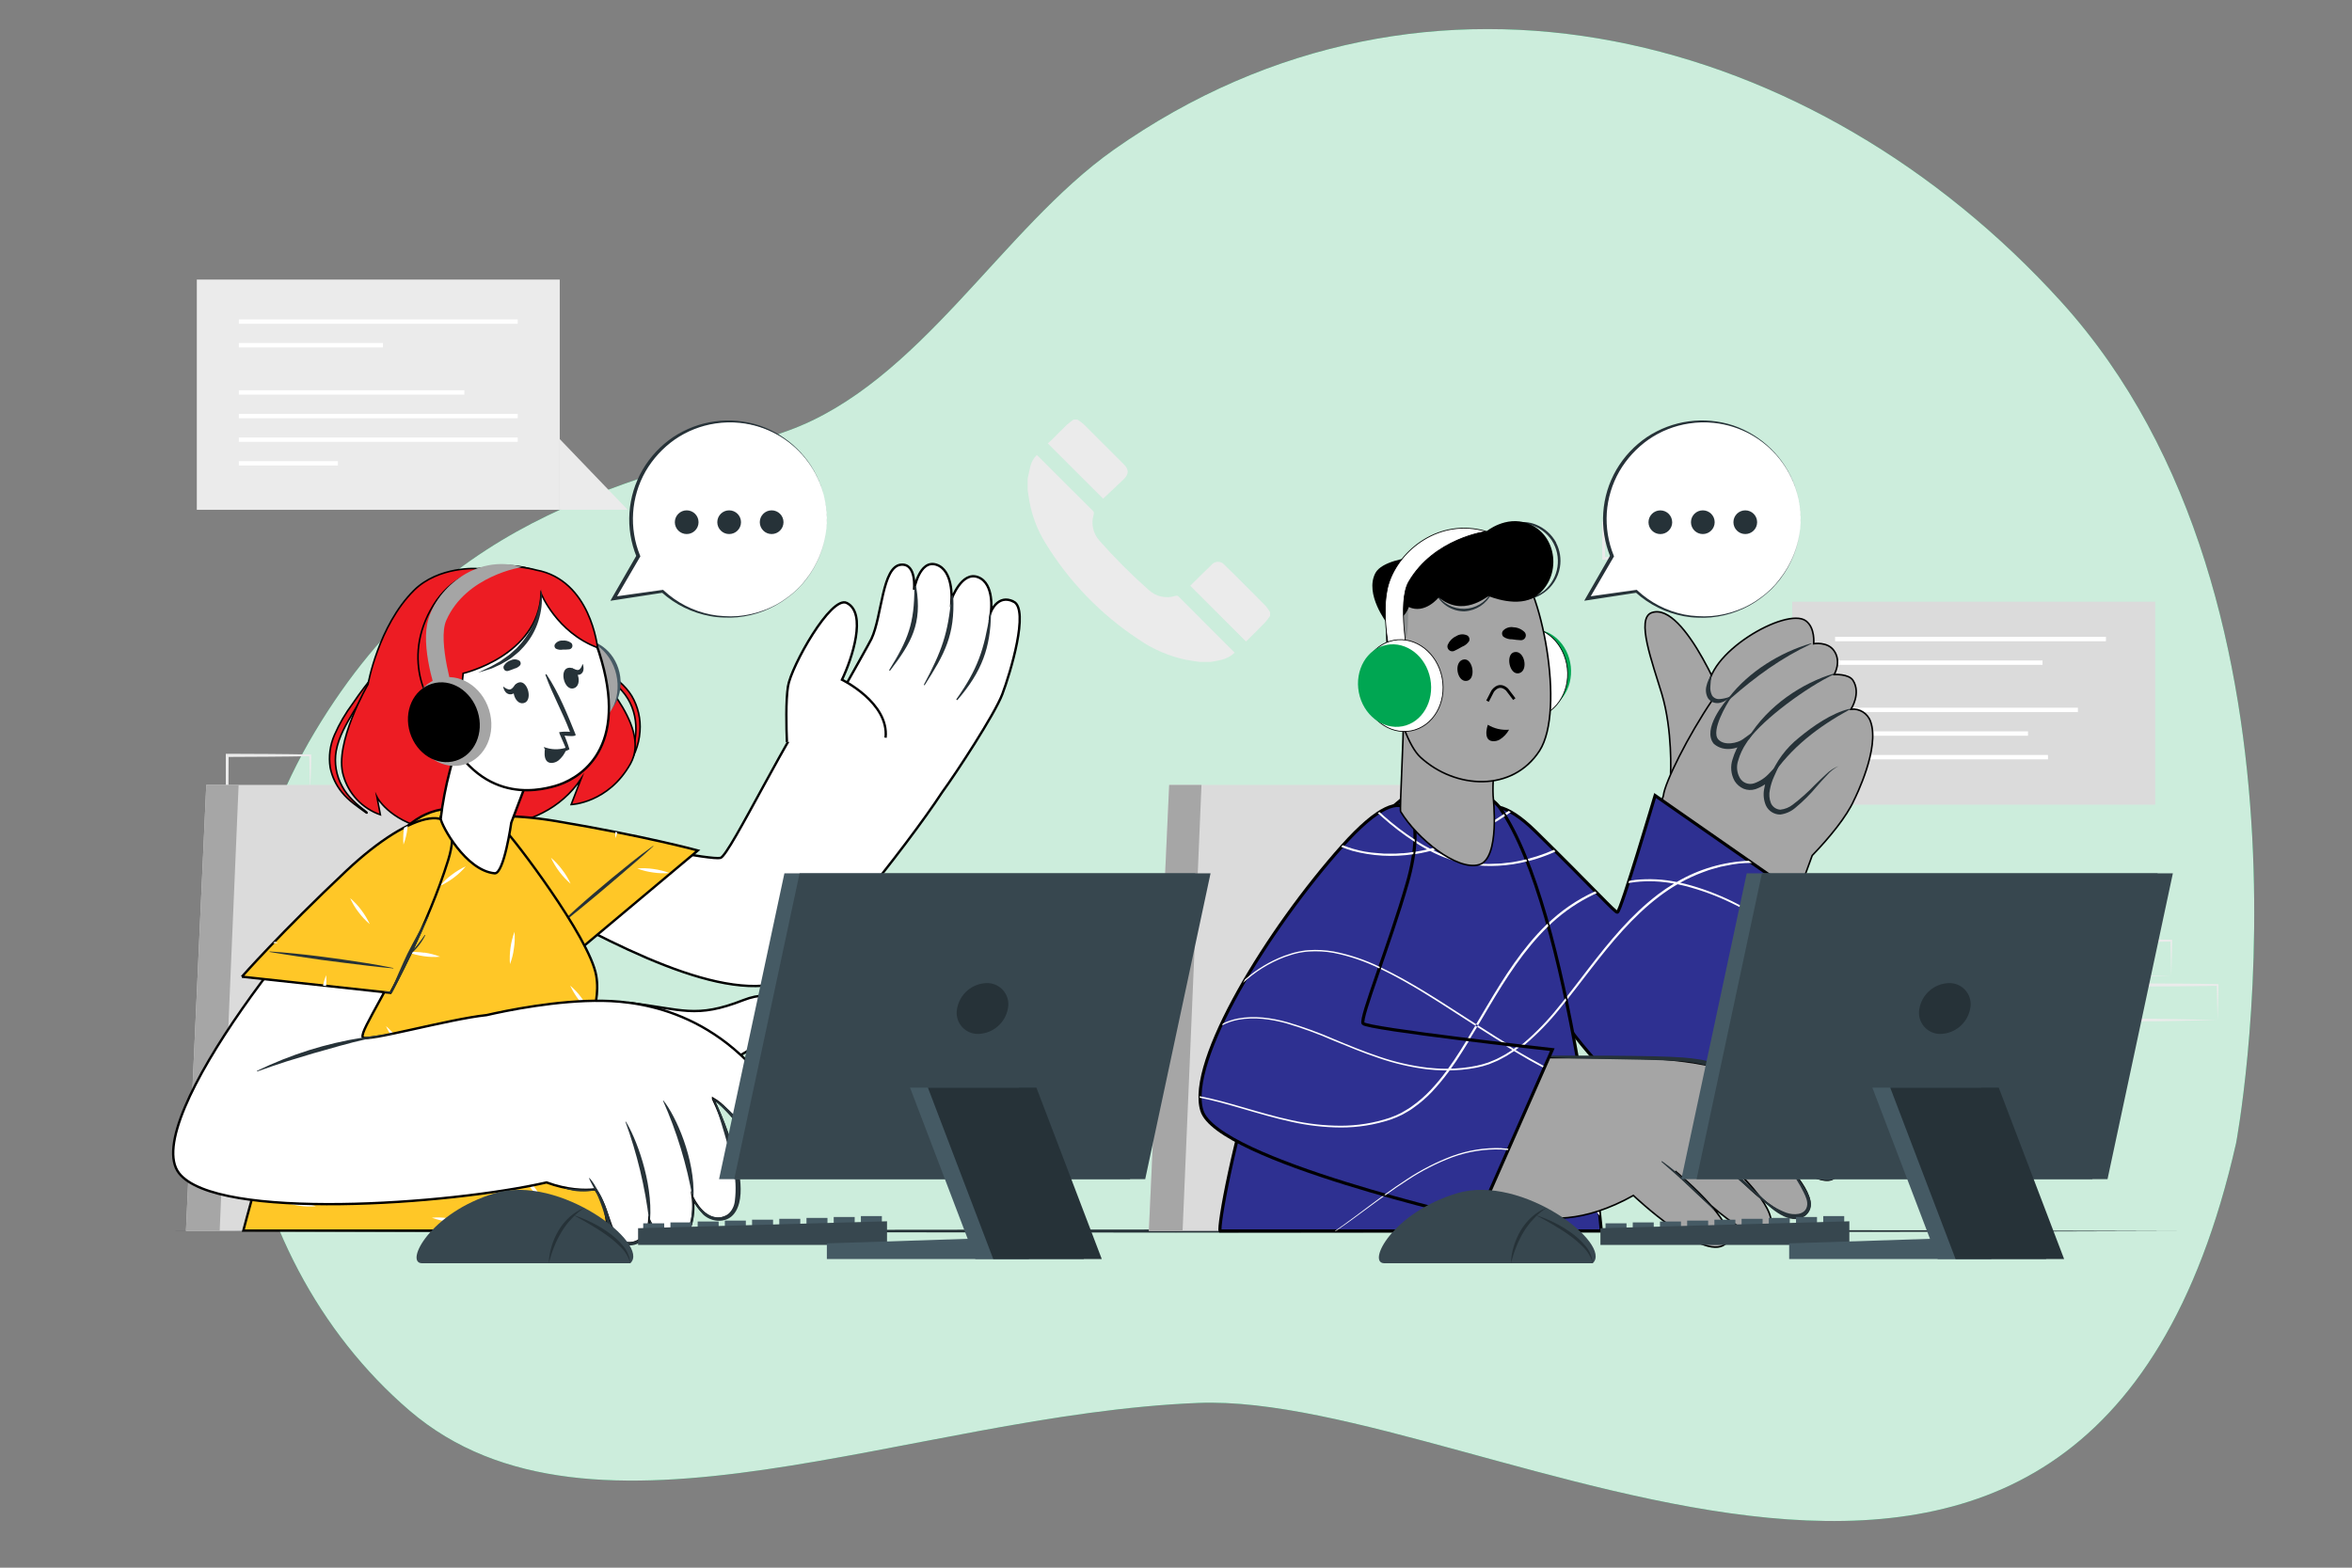 <?xml version="1.0" encoding="UTF-8"?>
<svg id="Layer_1" data-name="Layer 1" xmlns="http://www.w3.org/2000/svg" viewBox="0 0 750 500">
  <rect x="0" y="0" width="750" height="500" fill="#808080" stroke="none"/>
  <g id="freepik--background-simple--inject-106">
    <path d="M713.01,364.75s32.42-171.46-55.89-268.66C579.16,10.22,455.78-23.1,355.14,47.77c-35.77,25.29-61.95,74.41-103.83,89.59-46.95,17.03-107.3,23.16-150.91,96.06-43.6,72.9-27.95,166.59,30.18,216.46,58.13,49.87,159.86,1.21,251.53-2.43,91.66-3.64,282.82,128.89,330.89-82.69Z" style="fill: #00a652;"/>
    <path d="M713.01,364.75s32.42-171.46-55.89-268.66C579.16,10.22,455.78-23.1,355.14,47.77c-35.77,25.29-61.95,74.41-103.83,89.59-46.95,17.03-107.3,23.16-150.91,96.06-43.6,72.9-27.95,166.59,30.18,216.46,58.13,49.87,159.86,1.21,251.53-2.43,91.66-3.64,282.82,128.89,330.89-82.69Z" style="fill: #fff; isolation: isolate; opacity: .8;"/>
  </g>
  <g id="freepik--background-complete--inject-20">
    <path d="M692.37,311.22l-13.12.28-6.66.11c-2.23.05-4.47,0-6.7.06h-.44v-.45l-.06-11.22v-.5h.5l13.24.06c4.42,0,8.83.11,13.24.16h.28v.28c0,1.9-.08,3.79-.13,5.66l-.15,5.56ZM692.37,311.22l-.14-5.65c-.05-1.86-.11-3.7-.13-5.54l.27.28c-4.41.05-8.82.16-13.24.16l-13.24.06.5-.5v11.19l-.45-.44c2.18,0,4.36,0,6.55.05l6.51.17,13.37.22Z" style="fill: #ebebeb;"/>
    <path d="M677.6,325.33l-13.12.28-6.67.11c-2.22,0-4.46,0-6.69.06h-.44v-12.14h.5l13.24.07c4.41,0,8.83.11,13.24.16h.28v.27c0,1.9-.08,3.79-.13,5.66l-.21,5.53ZM677.6,325.33l-.14-5.65c-.05-1.86-.11-3.7-.13-5.54l.27.28c-4.41.05-8.83.16-13.24.16l-13.24.06.5-.5v11.19l-.45-.44c2.18,0,4.36,0,6.55.05l6.57.12,13.31.27Z" style="fill: #ebebeb;"/>
    <path d="M707.14,325.33l-13.12.28-6.66.11c-2.23,0-4.47,0-6.7.06h-.44v-.45l-.06-11.19v-.5h.5l13.24.07c4.42,0,8.83.11,13.24.16h.28v.27c0,1.9-.09,3.79-.13,5.66l-.15,5.53ZM707.14,325.33l-.14-5.65c0-1.86-.11-3.7-.13-5.54l.27.28c-4.41.05-8.82.16-13.24.16l-13.24.06.5-.5v11.19l-.45-.44c2.19,0,4.36,0,6.55.05l6.58.12,13.3.27Z" style="fill: #ebebeb;"/>
    <path d="M98.88,252.11l-13.12.28-6.67.11c-2.22,0-4.46,0-6.69.05h-.4v-12.14h.5l13.24.06c4.41,0,8.83.11,13.24.16h.28v.27c0,1.9-.08,3.78-.13,5.65l-.25,5.56ZM98.88,252.11l-.14-5.66c0-1.86-.11-3.7-.13-5.53l.27.27c-4.41.05-8.83.16-13.24.16l-13.24.07.5-.5-.05,11.19-.45-.45c2.18,0,4.36,0,6.55.06l6.57.11,13.36.28Z" style="fill: #ebebeb;"/>
    <path d="M537.86,178.06l-13.12.28-6.66.11c-2.23.05-4.47,0-6.7.05h-.44v-.45l-.06-11.19v-.5h.5l13.24.06c4.42,0,8.83.12,13.24.17h.28v.27c0,1.9-.08,3.79-.13,5.65l-.15,5.55ZM537.86,178.06l-.14-5.65c-.05-1.87-.11-3.71-.13-5.54l.27.27c-4.41.05-8.82.16-13.24.17l-13.24.06.5-.5-.05,11.19-.45-.45c2.18,0,4.36,0,6.55.06l6.58.11,13.35.28Z" style="fill: #ebebeb;"/>
    <g id="freepik--ZZtZDI--inject-20">
      <path d="M393.68,208.19c-1.23,1.16-2.75,1.96-4.4,2.31-1,.26-2.11.41-3.17.6h-3.62c-1.49-.23-3-.41-4.45-.7-5.42-1.16-10.55-3.39-15.1-6.56-11.98-7.92-22.07-18.37-29.56-30.62-2.51-4.04-4.24-8.52-5.1-13.2-.22-1.23-.39-2.47-.58-3.71v-3.62c.3-1.39.54-2.8.91-4.17.36-1.29,1.05-2.46,2-3.4.18.16.34.29.5.45,5.76,5.75,11.52,11.51,17.29,17.26.38.32.52.85.34,1.31-.89,2.9-.18,6.06,1.86,8.3,4.92,5.59,10.19,10.86,15.77,15.78,2.26,2.06,5.45,2.76,8.37,1.85.42-.11.72-.18,1.08.18,5.89,5.92,11.79,11.83,17.7,17.72.03.03.07.12.16.22Z" style="fill: #ebebeb;"/>
      <path d="M405,195.26v1.2c-.52.75-1.09,1.47-1.69,2.16-1.78,1.85-3.62,3.64-5.43,5.45l-.56.53-17.78-17.77c2.33-2.3,4.65-4.65,7.05-6.94,1.07-1,2.75-.93,3.75.14.02.02.04.04.05.06,1.34,1.3,2.64,2.63,4,3.94,3.09,3.1,6.2,6.18,9.26,9.3.5.61.95,1.25,1.35,1.93Z" style="fill: #ebebeb;"/>
      <path d="M358.39,152.78c-2.2,2.13-4.45,4.21-6.63,6.27l-17.64-17.63c.39-.35.84-.72,1.25-1.12,1.62-1.61,3.21-3.26,4.86-4.84.67-.59,1.37-1.14,2.11-1.64h1.21c.67.41,1.32.88,1.92,1.39,4.32,4.28,8.62,8.58,12.91,12.9,1.62,1.62,1.62,3.08.01,4.67Z" style="fill: #ebebeb;"/>
    </g>
    <polygon points="62.76 162.59 178.49 162.59 178.49 89.17 62.76 89.17 62.76 89.17 62.76 162.59 62.76 162.59" style="fill: #ebebeb;"/>
    <polygon points="200.14 162.59 178.49 162.59 178.49 140.04 200.14 162.59" style="fill: #ebebeb;"/>
    <rect x="76.15" y="101.86" width="88.94" height="1.4" style="fill: #fff;"/>
    <rect x="76.15" y="109.4" width="45.97" height="1.4" style="fill: #fff;"/>
    <rect x="76.15" y="124.47" width="71.92" height="1.4" style="fill: #fff;"/>
    <rect x="76.15" y="132" width="88.94" height="1.4" style="fill: #fff;"/>
    <rect x="76.15" y="139.53" width="88.94" height="1.4" style="fill: #fff;"/>
    <rect x="76.15" y="147.07" width="31.6" height="1.4" style="fill: #fff;"/>
    <rect x="571.51" y="191.91" width="115.73" height="64.75" style="fill: #dbdbdb;"/>
    <polygon points="549.86 256.67 571.51 256.67 571.51 234.12 549.86 256.67" style="fill: #dbdbdb;"/>
    <rect x="585.17" y="225.72" width="77.43" height="1.4" style="fill: #fff;"/>
    <rect x="585.17" y="233.26" width="61.51" height="1.4" style="fill: #fff;"/>
    <rect x="585.17" y="210.65" width="66.15" height="1.4" style="fill: #fff;"/>
    <rect x="585.17" y="203.12" width="86.37" height="1.4" style="fill: #fff;"/>
    <rect x="585.17" y="240.79" width="67.89" height="1.4" style="fill: #fff;"/>
  </g>
  <g id="freepik--Table--inject-20">
    <polygon points="55.82 392.63 135.62 392.39 215.41 392.3 375 392.14 534.59 392.3 614.38 392.39 694.18 392.63 614.38 392.88 534.59 392.97 375 393.13 215.41 392.97 135.62 392.88 55.82 392.63" style="fill: #263238;"/>
  </g>
  <g id="freepik--character-2--inject-20">
    <polygon points="366.34 392.61 489 392.61 464.55 250.34 372.82 250.34 366.34 392.61" style="fill: #dbdbdb;"/>
    <polygon points="366.34 392.61 377.1 392.61 383.13 250.34 372.82 250.34 366.34 392.61" style="fill: #a6a6a6;"/>
    <path d="M532.71,246.89s.7-13.86-2.8-25.58c-2.94-9.85-8.41-24.14-3.18-25.92,10.76-3.65,24.4,32,24.4,32,0,0,3.5,16.7-6.83,21.26-6.48,2.86-11.59-1.76-11.59-1.76Z" style="fill: #a5a5a5; stroke: #000; stroke-miterlimit: 10; stroke-width: .5px;"/>
    <path d="M596.48,230.15c-.9-2.62-3.5-4.26-6.25-3.95,0,0,3.31-5,.65-9.2-1.38-2.15-6-1.87-6-1.87,0,0,2.48-4.11-.12-7.69-2.07-2.87-6.42-2.14-6.42-2.14,0,0,.55-5.06-2.51-7.3-6.22-4.52-32.5,10.59-30.99,22.6.17,1.33.65,2.1,1.28,2.53-7.84,11.49-15.3,26.57-15.7,30.6,0,0,0,0,0,.01-4.25,12.64-10.67,37.22-14.42,40.78-2,1.91-17.94-20.46-30-31.07-17.41-15.29-17.51,4.88-13.08,14.78,13.88,31,47.42,82.45,62.43,69.7,21.16-17.96,35.88-56.44,42.52-75.08,5.56-5.74,11.05-12.53,13.28-17.54.01-.02.02-.05.03-.08.53-1.04,8.32-16.67,5.3-25.08Z" style="fill: #a5a5a5; stroke: #000; stroke-miterlimit: 10; stroke-width: .5px;"/>
    <path d="M577.59,205.33c.09-.05,0-.18-.05-.15-9.86,2.86-19.81,9-26.15,17.17-.21.27.13.72.42.47,8.19-7.15,15.94-12.82,25.78-17.49Z" style="fill: #263238;"/>
    <path d="M584.94,215c.11-.05,0-.23-.09-.2-10.15,3-21.16,10.26-27.37,20.51-.21.35-.05.88.23.5,4.64-6.48,18.35-16.64,27.23-20.81Z" style="fill: #263238;"/>
    <path d="M564.72,248c6.33-9.6,15.1-16.21,25.09-21.7.12-.07,0-.24-.11-.21-5.62,1.35-11.62,5.51-16,9.15-4.15,3.29-7.35,7.62-9.3,12.54-.09.22.19.44.32.22Z" style="fill: #263238;"/>
    <path d="M551.55,222.16c-.25.32.5.33.26.66-1,1.38-6.35,10.23-3.9,13,2,2.21,6.29,1.09,7.79,0l3.75-2.71-2.58,3.89c-1.16,1.7-2.04,3.59-2.6,5.57-.63,1.83-.44,3.84.51,5.52.91,1.59,2.81,2.32,4.55,1.75,1.88-.65,3.56-1.77,4.89-3.25l3.8-4-2.28,5c-.64,1.38-1.1,2.84-1.37,4.34-.31,1.41-.19,2.88.33,4.22.53,1.21,1.69,2.01,3,2.09,1.46-.15,2.85-.71,4-1.62,2.52-1.93,4.9-4.05,7.09-6.35,1.15-1.12,2.3-2.25,3.51-3.33,1.14-1.14,2.5-2.02,4-2.6-1.43.72-2.7,1.72-3.74,2.93-1.11,1.15-2.17,2.35-3.23,3.56-2.08,2.5-4.39,4.8-6.9,6.87-1.34,1.14-2.99,1.87-4.74,2.09-1.97.02-3.77-1.12-4.59-2.91-.7-1.65-.89-3.47-.55-5.23.27-1.67.76-3.3,1.45-4.85l1.52,1c-1.54,1.78-3.52,3.12-5.74,3.9-1.24.4-2.59.35-3.8-.14-1.17-.51-2.16-1.37-2.84-2.45-1.2-2.13-1.44-4.68-.64-7,.64-2.17,1.64-4.22,2.95-6.07l1.17,1.14c-2,1.3-6.64,3.08-10.13.05-3.86-4.69,3.59-13.55,5.06-15.07Z" style="fill: #263238;"/>
    <path d="M551.75,222.17c-1.08.43-2.22.7-3.38.79-.95.1-1.88-.33-2.42-1.11-.47-.93-.66-1.97-.55-3,.06-1.14.18-2.33.36-3.56-.76,1-1.3,2.16-1.58,3.39-.39,1.34-.23,2.78.45,4,.44.63,1.05,1.11,1.77,1.38.69.22,1.43.25,2.13.08,1.25-.3,2.38-.99,3.22-1.97Z" style="fill: #263238;"/>
    <path d="M527.78,253.73l50.64,35.27s-30.25,62.67-48.94,62.5-45.69-47.11-55-67.4-3.76-37.48,15.08-19c18.84,18.48,25.59,26.1,26.2,25.85,1.14-.46,12.02-37.22,12.02-37.22Z" style="fill: #2e3091; stroke: #000; stroke-miterlimit: 10;"/>
    <path d="M547.08,339.5c-.62.72-1.25,1.42-1.88,2.1-5.7,3.59-12.09,5.93-18.76,6.87-1.84.2-3.69.28-5.54.22l-1.15-.72c2.21.13,4.42.08,6.62-.17,2.63-.29,5.22-.88,7.71-1.78l1.89-.62,1.83-.77c.61-.26,1.24-.48,1.83-.78l1.77-.9c1.97-1.02,3.87-2.17,5.68-3.45ZM508.66,284.29c-5.78,2.63-11.05,6.25-15.57,10.71-2.93,2.89-5.64,5.99-8.11,9.29.12.22.25.45.39.67,2.5-3.35,5.25-6.5,8.23-9.43,3.79-3.72,8.11-6.87,12.81-9.33l1.77-.9c.33-.16.66-.31,1-.44l-.52-.57ZM552.4,287.48c-4.8-2.35-9.83-4.22-15-5.57-.54-.13-1.08-.26-1.63-.37-.35-.08-.71-.16-1.06-.22-4.37-.92-8.86-1.15-13.3-.68-.65.09-1.29.19-1.94.31-.07.23-.15.47-.22.69.74-.13,1.49-.24,2.24-.33,4.12-.44,8.29-.26,12.36.51l1.09.2c.77.16,1.54.33,2.31.52,5.13,1.32,10.11,3.15,14.88,5.46,7.14,3.5,14.07,7.43,20.74,11.75.1-.17.19-.34.27-.5-6.67-4.33-13.6-8.26-20.74-11.77ZM557.65,274.54c-8.11.33-16.01,2.66-23,6.78l-.86.5c-1.77,1.06-3.47,2.21-5.11,3.46-8.57,6.52-15.41,14.9-21.92,23.33-3.26,4.23-6.46,8.49-9.84,12.61-.24.3-.49.59-.74.89l.38.55c.29-.34.58-.68.86-1,3.4-4.13,6.61-8.39,9.88-12.61,6.51-8.4,13.34-16.72,21.82-23.15,1.84-1.4,3.76-2.69,5.76-3.85.27-.17.55-.33.83-.48,2.33-1.31,4.76-2.43,7.26-3.36l1.87-.68c.62-.22,1.27-.37,1.91-.56l1.91-.53,2-.39c2.58-.58,5.22-.86,7.87-.82h.12l-1-.69ZM495.5,271.05c-3.49,1.55-7.14,2.72-10.89,3.49l-1.95.38c-.65.12-1.31.16-2,.25l-2,.23-2,.08c-1.83.13-3.66.09-5.48-.1l.18.66c8.45.62,16.92-.91,24.63-4.44-.11-.19-.3-.37-.49-.55h0ZM481.08,258.63c-3.54,2.41-7.21,4.61-11,6.61v.82c4.04-2.11,7.95-4.47,11.7-7.06-.24-.13-.47-.26-.7-.37h0Z" style="fill: #fff;"/>
    <path d="M510.64,392.61h-121.57c-1.34-2.46,18.58-108.94,59.58-138.93,9.1-6.65,25.24-2.37,29.72,4.1,22.56,32.51,32.27,134.83,32.27,134.83Z" style="fill: #2e3091; stroke: #000; stroke-miterlimit: 10;"/>
    <path d="M504.32,345.34c-3.03-1.07-6.01-2.31-8.91-3.71-4.07-1.95-8-4.11-11.91-6.39l-.57-.34c-4-2.37-8-4.88-11.92-7.41l-.56-.36-2.66-1.72c-9-5.77-17.86-11.71-27.47-16.33-4.75-2.38-9.79-4.11-15-5.16-2.61-.47-5.27-.61-7.92-.44-.66,0-1.31.14-2,.23-.45.09-.9.15-1.36.24.07-.16.13-.31.21-.47.36-.07.73-.13,1.09-.21.66-.08,1.33-.18,2-.23,2.67-.18,5.36-.04,8,.43,5.26,1.04,10.36,2.78,15.16,5.17,9.66,4.62,18.58,10.56,27.56,16.31l2.64,1.69.57.36c4,2.57,8,5.12,12.15,7.53l.57.34c3.8,2.21,7.67,4.31,11.65,6.2,2.78,1.33,5.63,2.51,8.53,3.55l.15.72ZM493.5,294.57l-.41.39c-7.71,7.51-13.47,16.67-18.9,25.83-1.15,1.95-2.3,3.9-3.46,5.85-.09.17-.18.33-.28.49-1.47,2.48-2.95,4.95-4.49,7.38-1.35,2.14-2.76,4.25-4.26,6.29-.14.19-.27.38-.41.56-1.52,2.05-3.15,4.01-4.9,5.87-1.82,1.93-3.83,3.67-6,5.2l-.81.57c-.27.19-.57.34-.85.51l-1.71,1c-1.18.59-2.39,1.11-3.64,1.55-5.04,1.68-10.32,2.53-15.64,2.53-5.3-.02-10.57-.62-15.74-1.79-5-1.06-9.85-2.48-14.74-3.9,0,.16-.08.32-.13.47,4.88,1.43,9.78,2.87,14.76,3.94,5.23,1.19,10.57,1.81,15.93,1.84,5.38,0,10.72-.85,15.82-2.54,1.27-.44,2.52-.96,3.72-1.57l1.75-1c.3-.16.58-.33.86-.52l.83-.58c2.2-1.54,4.24-3.3,6.09-5.26,1.86-1.99,3.6-4.09,5.22-6.29.15-.19.28-.37.41-.56,1.42-1.94,2.76-3.93,4-5.95,1.55-2.43,3-4.9,4.5-7.37l.29-.49,3.47-5.86c5.44-9.15,11.2-18.23,18.83-25.65l.13-.12c-.09-.29-.17-.56-.24-.82ZM499.27,318.32c-.77,1-1.55,1.94-2.34,2.9-3.31,4.16-7.01,8-11.05,11.46-.8.63-1.6,1.26-2.43,1.85l-.52.37c-1.16.82-2.37,1.55-3.63,2.2l-.87.47c-.29.16-.61.27-.91.41l-1.82.78c-1.24.45-2.51.81-3.8,1.09-3.1.66-6.26,1-9.43,1h-.77c-1.88,0-3.76-.15-5.63-.35-5.28-.66-10.47-1.91-15.47-3.71-5-1.73-9.93-3.86-14.83-6-4.88-2.21-9.89-4.11-15-5.69-1.51-.43-3-.81-4.6-1.09l-.15.43c1.56.29,3.11.66,4.62,1.1,5.08,1.59,10.06,3.49,14.91,5.7,4.9,2.11,9.8,4.25,14.85,6,5.05,1.82,10.28,3.08,15.6,3.76,1.76.2,3.52.33,5.28.36h.77c3.36.05,6.71-.26,10-.94,1.31-.29,2.61-.66,3.88-1.11l1.86-.8c.31-.14.62-.25.92-.41l.89-.48c1.37-.7,2.68-1.49,3.92-2.39l.52-.37c.76-.55,1.51-1.13,2.25-1.72,4.08-3.47,7.82-7.33,11.16-11.52.67-.82,1.33-1.65,2-2.49-.06-.26-.12-.54-.18-.81ZM486.71,274.07c-.7.17-1.4.33-2.1.47l-1.95.38c-.65.12-1.31.16-2,.25l-2,.23-2,.08c-2.64.17-5.29.03-7.9-.42-4.09-.71-8.05-2.02-11.76-3.89l-1-.49c-.7-.36-1.39-.74-2.07-1.13-4.58-2.69-8.87-5.83-12.82-9.38l-.44.44c3.98,3.59,8.32,6.77,12.93,9.5.48.28,1,.55,1.46.81l1,.5c3.95,2.07,8.2,3.53,12.6,4.31,6.09.86,12.3.52,18.26-1-.04-.22-.13-.44-.21-.66ZM479.59,259.62c-5.31,3.56-10.98,6.56-16.91,8.95-2.15.84-4.35,1.54-6.59,2.11l-.94.24c-2.6.6-5.24,1.02-7.9,1.23l-2,.13c-.66.05-1.32,0-2,0h-2l-2-.16c-2.41-.14-4.8-.54-7.12-1.19-.14.19-.28.38-.41.58,7.99,2.01,16.35,1.97,24.32-.09l1-.25c1.99-.53,3.96-1.17,5.88-1.92,5.96-2.4,11.66-5.42,17-9l-.33-.63ZM509.5,382.15c-1,0-2.08.09-3.12.12h-.08l-.61.05c-5.12.54-10.11,2.02-14.69,4.37-3.28,1.71-6.41,3.69-9.37,5.92h.63c2.82-2.09,5.8-3.95,8.92-5.56,4.62-2.36,9.65-3.83,14.82-4.33h.61c1,0,1.94-.11,2.9-.1.02-.18.01-.32,0-.47ZM510.02,386.75c-1.09-1.38-2.21-2.74-3.37-4.07-.11-.14-.23-.27-.35-.4l-.41-.48c-3.49-4.07-7.51-7.66-11.95-10.68-2.25-1.47-4.68-2.66-7.22-3.53-.63-.21-1.29-.39-1.93-.57s-1.31-.32-2-.41c-1.32-.25-2.67-.27-4-.4-5.38-.2-10.74.66-15.79,2.51-5,1.9-9.78,4.35-14.25,7.3-8,5.15-15.29,11.21-23.08,16.59h.33c7.75-5.29,15-11.24,22.92-16.28,4.45-2.93,9.21-5.35,14.2-7.23,5-1.83,10.31-2.67,15.63-2.47,1.31.14,2.65.16,3.95.41.66.09,1.29.28,1.94.41s1.28.35,1.9.56c2.51.87,4.89,2.04,7.11,3.5,4.4,3,8.38,6.57,11.83,10.62.06.07.12.13.17.2l.35.39c1.4,1.63,2.77,3.29,4.09,5,0-.32-.03-.63-.09-.97h.02Z" style="fill: #fff;"/>
    <g>
      <path d="M534.2,373.53s5.29,5.69,11.46,11.03c-4.97-5.7-11.46-11.03-11.46-11.03Z" style="fill: #a5a5a5; stroke: #000; stroke-miterlimit: 10; stroke-width: .5px;"/>
      <path d="M564.37,366.21c-3.9-3.59-7.19-6.13-7.19-6.13,0,0,3.06,2.83,7.19,6.13Z" style="fill: #a5a5a5; stroke: #000; stroke-miterlimit: 10; stroke-width: .5px;"/>
      <path d="M545.53,366s7.89,9.51,15.88,16.09c-5.53-7.73-15.88-16.09-15.88-16.09Z" style="fill: #a5a5a5; stroke: #000; stroke-miterlimit: 10; stroke-width: .5px;"/>
      <path d="M552.41,342.23c-5.23-2.65-17.61-4.25-24.86-4.53-12.93-.51-32.67-.36-32.84-.36-20.76-3.76-62.3-6.82-62.67-10.11-.27-2.41,10.24-23.37,17-49.08,7.77-29.64-9.56-19.49-16.53-11.42-24.75,28.63-58.11,79.2-44.48,90.38,20.01,16.42,74.36,26.64,96.45,29.91,8.72,2.31,20.49,3.16,36.37-5.73,0,0,22.25,21.14,29.25,15.54,2.9-2.33-.22-7.43-4.44-12.27-6.17-5.35-11.46-11.03-11.46-11.03,0,0,6.49,5.33,11.46,11.03,6.6,5.71,14.2,11.04,17.48,8.64,3.1-2.29,1.5-6.59-1.73-11.11-7.99-6.58-15.88-16.09-15.88-16.09,0,0,10.35,8.36,15.88,16.09,5.76,4.74,11.57,7.97,14.5,4.99,4.51-4.56-4.52-14.41-11.54-20.87-4.13-3.3-7.19-6.13-7.19-6.13,0,0,3.29,2.55,7.19,6.13,7.33,5.87,18.04,13.25,20.98,8.95,5.06-7.43-25.12-28.98-32.94-32.93Z" style="fill: #a5a5a5; stroke: #000; stroke-miterlimit: 10; stroke-width: .5px;"/>
    </g>
    <path d="M548.72,352.63c3.11,2.23,6.27,4.46,9.17,7s5.71,5.09,8.37,7.85c6.51,6.76,9.53,12,9.3,11.7-5.24-7.19-15.48-16.28-18.38-18.78s-5.67-5.13-8.56-7.62c-.07-.11.03-.2.1-.15Z" style="fill: #263238;"/>
    <path d="M539.52,362.94c3.84,3,7.77,5.86,11.48,9.05s8.73,7.79,12.2,11.21c.26.26,0,.76-.28.51-3.6-3.28-8.95-7.76-12.59-11s-7.15-6.61-10.89-9.7c-.06,0,.02-.12.08-.07Z" style="fill: #263238;"/>
    <path d="M530,370.36c6.11,4.31,11.42,9.74,16.5,15.19.26.27,0,.31-.32.05-5.39-5.15-9.59-9.23-16.33-15-.08-.12.05-.33.15-.24Z" style="fill: #263238;"/>
    <path d="M491.91,336.71c9.06-.06,35.67-.13,44.71.57,8,.61,14.59,2.33,21.3,6.77,14.4,9.52,23.68,20.7,26,24,1.4,2,3.43,5.23,1.58,7.47-2.27,2.72-10.62.06-19.43-7.91-.32-.29-.12-.47.21-.2,12.37,10,17.29,8.86,18.58,7.15.84-1.11,0-3-.72-4.5-1.2-2.12-2.68-4.08-4.38-5.83-5.68-6.08-11.97-11.56-18.76-16.37-7.28-5.43-15.95-8.69-25-9.39-9.26-.76-34.88-.52-44.13-1.41-.19-.06-.16-.34.04-.35Z" style="fill: #263238;"/>
    <path d="M577.38,383.08c-.51-2.47-2.29-4.73-3.7-6.77-1.71-2.57-3.68-4.96-5.87-7.13-.09-.09-.26,0-.17.14,1.87,2.18,3.6,4.47,5.19,6.86.85,1.31,1.61,2.68,2.3,4.08.65,1.35,1.42,2.91,1.08,4.45-.64,2.94-4.38,2.87-6.59,2.08-1.43-.54-2.81-1.21-4.12-2-1.78-1.14-3.48-2.41-5.06-3.81-.13-.12-.49-.07-.35.06,3.3,3.14,9.55,9.67,14.65,7.28,2.02-.89,3.12-3.09,2.64-5.24Z" style="fill: #263238;"/>
    <path d="M495,334.77l-23.79,54s-83.14-18.77-87.96-34.55,21.23-58,44.74-84.36c23.12-25.9,26.54-8.33,20.79,11.7s-15.18,43.12-14.13,44.85,60.35,8.36,60.35,8.36Z" style="fill: #2e3091; stroke: #000; stroke-miterlimit: 10;"/>
    <path d="M440,308.4c-.06.15-.11.31-.17.46-4.62-2.27-9.51-3.93-14.56-4.94-2.61-.47-5.27-.61-7.92-.44-.66,0-1.31.14-2,.23s-1.3.2-1.94.38c-1.3.28-2.53.78-3.8,1.17-4.9,1.86-9.4,4.66-13.24,8.22l.63-1.09c3.67-3.24,7.89-5.79,12.46-7.53,1.28-.4,2.53-.91,3.85-1.19.65-.18,1.32-.26,2-.4s1.33-.18,2-.23c2.67-.18,5.36-.04,8,.43,5.09,1,10.03,2.65,14.69,4.93ZM484.13,335.4l-.52-.32-2.09-1.27-1.27-.15c.92.59,1.92,1.19,2.88,1.77l.52.32c2.75,1.65,5.51,3.23,8.33,4.7l.22-.52c-2.72-1.44-5.41-2.95-8.08-4.53ZM467.56,332.02c-.6,1-1.21,2-1.83,2.95-1.35,2.14-2.76,4.25-4.26,6.29-.14.19-.27.38-.41.56-1.52,2.05-3.15,4.01-4.9,5.87-1.82,1.93-3.83,3.67-6,5.2l-.81.57c-.27.19-.57.34-.85.51l-1.71,1c-1.18.59-2.39,1.11-3.64,1.55-5.04,1.68-10.32,2.53-15.64,2.53-5.29-.02-10.56-.62-15.72-1.79-5.21-1.11-10.32-2.62-15.45-4.11-4.55-1.32-9.13-2.65-13.81-3.52v.47c4.63.87,9.16,2.21,13.69,3.52,5.12,1.5,10.25,3,15.48,4.15,5.23,1.19,10.57,1.81,15.93,1.84,5.38,0,10.72-.85,15.82-2.54,1.27-.44,2.52-.96,3.72-1.57l1.75-1c.3-.16.58-.33.86-.52l.83-.58c2.2-1.54,4.24-3.3,6.09-5.26,1.86-1.99,3.6-4.09,5.22-6.29.15-.19.28-.37.41-.56,1.42-1.94,2.76-3.93,4-5.95.68-1.06,1.34-2.14,2-3.21l-.77-.11ZM483.44,334c-.4.3-.82.6-1.24.89l-.51.35c-1.14.77-2.34,1.47-3.58,2.08l-.86.44c-.29.15-.6.25-.9.39l-1.8.74c-1.22.42-2.48.77-3.75,1.03-3.06.63-6.18.94-9.31.94h-.76c-1.86,0-3.71-.14-5.56-.33-5.21-.63-10.33-1.8-15.27-3.5-4.93-1.63-9.8-3.64-14.63-5.66-4.81-2.08-9.76-3.88-14.8-5.37-5.06-1.39-10.46-2.14-15.7-1.16-1.67.32-3.28.86-4.8,1.6-.1.19-.2.39-.29.58,1.62-.83,3.36-1.43,5.16-1.77,5.15-.94,10.48-.21,15.49,1.18,5.02,1.5,9.93,3.3,14.71,5.38,4.84,1.99,9.67,4.01,14.65,5.66,4.99,1.73,10.16,2.93,15.41,3.58,1.74.19,3.47.31,5.21.34h.76c3.31.05,6.62-.25,9.87-.89,1.3-.27,2.58-.62,3.83-1.05l1.84-.76c.31-.13.61-.24.91-.39l.88-.45c1.35-.66,2.64-1.41,3.87-2.26l.51-.35c.51-.36.99-.74,1.54-1.11l-.9-.11ZM441.15,260.12c-.43-.38-.85-.75-1.27-1.14l-.54.35,1.4,1.25c3.26,2.92,6.73,5.57,10.4,7.95v-.74c-3.51-2.29-6.84-4.85-9.97-7.64l-.02-.03ZM447.23,272.12l-2,.13c-.66.05-1.32,0-2,0h-2l-2-.16c-2.64-.16-5.26-.62-7.8-1.38-1.11-.33-2.21-.71-3.29-1.15l-.24.27-.23.26c1.17.49,2.36.91,3.57,1.27,6.33,1.69,12.95,2.06,19.43,1.08,0-.25.07-.49.11-.74-1.11.22-2.32.36-3.53.45l-.02-.03ZM478.79,366.18c-5.38-.19-10.74.68-15.79,2.54-5,1.9-9.78,4.35-14.25,7.3-2.5,1.62-4.94,3.32-7.35,5.07l.39.11h0c2.34-1.69,4.71-3.32,7.14-4.87,4.45-2.93,9.21-5.35,14.2-7.23,5-1.83,10.31-2.67,15.63-2.47.69.07,1.38.11,2.07.17l.19-.42c-.71-.06-1.47-.1-2.21-.17l-.02-.03Z" style="fill: #fff;"/>
    <path d="M471.63,275.79c-7.06,2-19.78-8.33-25-16.94-.36-.59,1.06-24.91.84-29.76,0-1,30.74,6,30.74,6,0,0-2.53,10.3-2.09,18.75.03.72,2.32,20.01-4.49,21.95Z" style="fill: #a5a5a5; stroke: #000; stroke-miterlimit: 10; stroke-width: .5px;"/>
    <path d="M478.06,215.06c.79,7.18,6.54,12.44,12.83,11.74s10.76-7.07,10-14.24-6.53-12.44-12.83-11.74-10.79,7.07-10,14.24Z" style="fill: #00a652;"/>
    <path d="M474.42,215.92c.88,8,7.27,13.83,14.27,13.06s12-7.86,11.09-15.85-7.26-13.83-14.27-13.06-11.97,7.87-11.09,15.85Z" style="fill: #fff; stroke: #000; stroke-miterlimit: 10; stroke-width: .25px;"/>
    <path d="M443.21,192.55c-3.36,10.78,2.15,42,9.78,49,11.07,10.15,29.29,11.22,37.93-2.1,8.38-12.92.48-53.47-8.06-59.84-12.57-9.4-34.69-2.97-39.65,12.94Z" style="fill: #a5a5a5; stroke: #000; stroke-miterlimit: 10; stroke-width: .5px;"/>
    <path d="M466.86,210.32c-3.42.39-2.39,7.21.78,6.85s2.09-7.17-.78-6.85Z"/>
    <path d="M482.84,208c3.36-.77,4.65,6,1.54,6.72s-4.38-6.05-1.54-6.72Z"/>
    <path d="M463.7,207.61c.86-.4,1.69-.84,2.5-1.33.94-.35,1.75-.99,2.29-1.84.24-.62.04-1.32-.5-1.71-1.16-.61-2.56-.54-3.65.18-1.21.54-2.16,1.52-2.69,2.73-.3.8.11,1.69.91,1.99.37.14.77.13,1.14-.02Z"/>
    <path d="M485,204.19c-.94-.05-1.89-.14-2.82-.29-1,.04-1.99-.26-2.81-.84-.46-.48-.54-1.21-.19-1.78.85-1,2.17-1.46,3.46-1.21,1.32.05,2.57.6,3.51,1.53.57.63.53,1.61-.11,2.19-.29.26-.66.4-1.04.4Z"/>
    <path d="M481.21,232.73c-.71,1.29-1.74,2.38-3,3.16-.7.4-1.51.57-2.31.5-1.75-.19-2-1.73-1.92-3.1.07-.73.22-1.45.45-2.14,2.03,1.23,4.41,1.79,6.78,1.58Z"/>
    <path d="M448.33,203.64c-1.23,3.1-3.76,10.38-5.2,10.89-1.37-10.12-1.42-19.3,1.09-24.94,1.04-2.33,2.5-4.45,4.3-6.25.21,2.71,1.12,17.06-.19,20.3Z" style="fill: #263238; isolation: isolate; opacity: .2;"/>
    <path d="M475.38,189.17c-1.74,3.02-4.93,4.91-8.41,5-3.54.09-6.89-1.66-8.83-4.62-.02-.04-.07-.05-.11-.03-.04.02-.05.07-.03.11,1.77,3.32,5.24,5.38,9,5.35,3.68-.21,6.97-2.36,8.63-5.65.04-.07.02-.16-.04-.21-.07-.04-.16-.02-.21.04Z" style="fill: #263238;"/>
    <path d="M496.24,173.08c-1.44-2.66-3.78-4.72-6.59-5.82-3.9-1.54-7.81-.51-11.68.6-.04,0-.08.04-.08.08s.04.08.08.08c3.29-.93,6.69-1.68,10.05-.66,2.78.83,5.19,2.6,6.82,5,3.29,5.14,2.3,11.92-2.31,15.91-2.66,2.18-6.1,3.17-9.51,2.73-.13,0-.19.18-.05.2,6.82,1.16,13.29-3.44,14.45-10.26.46-2.68.02-5.44-1.23-7.86h.05Z" style="fill: #263238;"/>
    <path d="M442.3,198.78s-7.23-9.29-3.73-16c2-3.81,10.61-4.86,10.61-4.86,0,0,2-4.41,8.81-7.27s16-1.18,16-1.18c0,0,6.11-5.08,13.11-2.56,9.76,3.52,11,17.23,2.84,23.13-5.74,4.15-15.22.09-15.22.09-.8.25-8.3,6.77-15.94.4,0,0-4.35,5.48-9.54,3.08-1.01,3-3.77,5.07-6.94,5.17Z"/>
    <path d="M449.72,218s-7.19-10-11.73-7.41,1,17.12,6.36,19c2.76,1.21,5.98-.04,7.2-2.8.03-.07.06-.13.08-.2l-1.91-8.59Z" style="fill: #a5a5a5; stroke: #000; stroke-miterlimit: 10; stroke-width: .5px;"/>
    <path d="M439.67,214.73c-.09,0-.1.11,0,.14,3.79,1.48,5.82,4.94,7.26,8.54-1.14-1.38-2.67-2.12-4.52-.76-.1.07,0,.22.1.2,1.35-.43,2.82.03,3.69,1.15.71.93,1.32,1.94,1.81,3,.18.33.78.14.65-.24v-.09c0-4.86-3.83-11.53-8.99-11.94Z" style="fill: #263238;"/>
    <path d="M443.73,211s-3.89-15.5-.86-25c3.37-10.56,16.08-20.9,31.1-16.51,0,0-16.67,2.15-24.77,16.08-3.72,6.4-.15,24.88-.15,24.88l-5.32.55Z" style="fill: #fff; stroke: #000; stroke-miterlimit: 10; stroke-width: .25px;"/>
    <path d="M459.87,216.22c1.52,8-2.91,15.54-9.91,16.88s-13.92-4-15.45-12,2.91-15.54,9.91-16.88,13.92,4.02,15.45,12Z" style="fill: #fff; stroke: #000; stroke-miterlimit: 10; stroke-width: .25px;"/>
    <path d="M456.09,216.48c1.37,7.17-2.62,14-8.91,15.17s-12.51-3.65-13.88-10.81,2.61-14,8.9-15.17,12.51,3.63,13.89,10.81Z" style="fill: #00a652;"/>
    <path d="M474.34,223.63l1.56-3.03c.07-.14.16-.27.24-.38,1.34-1.57,2.76-1.7,4.27-.44.1.08.19.19.28.31l2.19,2.89" style="fill: none; stroke: #000; stroke-miterlimit: 10; stroke-width: .91px;"/>
  </g>
  <g id="freepik--character-1--inject-20">
    <polygon points="59.3 392.61 181.96 392.61 157.5 250.34 65.78 250.34 59.3 392.61" style="fill: #dbdbdb;"/>
    <polygon points="59.3 392.61 70.05 392.61 76.09 250.34 65.78 250.34 59.3 392.61" style="fill: #a6a6a6;"/>
    <path d="M204.06,233.32c.32-3.97-.59-7.95-2.62-11.38-2.07-3.38-5.32-5.82-8.57-8-3.75-2.49-7.7-4.86-10.08-8.81-.1-.17-.34,0-.25.17,3.78,6.52,11,9.56,15.83,15.05,5.55,6.27,5.56,15.4,1.74,22.57-2.43,4.37-5.85,8.11-10,10.9-.07,0,0,.15.08.1,7.07-4.64,13.3-11.78,13.87-20.6Z" style="fill: #ed1c23; stroke: #000; stroke-miterlimit: 10; stroke-width: .5px;"/>
    <path d="M117,259.05c-3.12-2.33-6.2-5-7.92-8.3-1.88-3.42-2.54-7.37-1.89-11.22.83-4.61,3.26-8.68,5.62-12.65s5.2-8,7.57-12.17c.13-.23-.22-.42-.38-.24-2.66,3.13-5.15,6.4-7.44,9.81-2.35,3.12-4.32,6.5-5.88,10.07-1.46,3.29-1.94,6.93-1.38,10.49.59,2.89,1.87,5.6,3.74,7.88,2.21,2.75,5,4.51,7.8,6.58.16.13.33-.12.16-.25Z" style="fill: #ed1c23; stroke: #000; stroke-miterlimit: 10; stroke-width: .5px;"/>
    <path d="M132,188.29c-11.39,11.33-14.66,30-14.66,30,0,0-10.92,18.79-7.87,29,1.64,5.88,6.06,10.57,11.82,12.57l-1.08-5.64s3.66,7.25,15.89,10.17,28.41-.84,36.83-5.1c4.99-2.5,9.25-6.25,12.36-10.88l-3.15,8.2s11.87-.42,18.92-13.05-13.2-30.78-14.92-34.69-3.9-32.4-33.87-27.49c.04-.07-12.39-.89-20.27,6.91Z" style="fill: #ed1c23; stroke: #000; stroke-miterlimit: 10; stroke-width: .5px;"/>
    <path d="M323.24,191.89c-5.02-2.54-7.24,3.21-7.24,3.21,0,0,1.21-8.93-4.08-11s-8.49,7-8.49,7c0,0,.57-9.26-4.86-11-5.43-1.74-7.11,8-7.11,8,0,0,.92-8.44-4.14-8-6.08.59-6,16.35-9.44,23.67-.42.9-5.72,10.37-10.5,18.87-3.27-1.02-5.71-1.27-6.63-.33-7.56,7.63-28,50.59-31,51.31-3,.72-28.48-4.45-55-9.24-25.52-4.58-37.08,5.17-16.01,16.73,30.35,16.66,66.68,37.57,88.94,32.65,8.42-1.86,41.93-44.44,52.75-61.07,4.59-6.27,16.79-24.96,19.18-31.26,2.59-6.83,8.65-27,3.63-29.54Z" style="fill: #fff; stroke: #000; stroke-miterlimit: 10; stroke-width: .75px;"/>
    <path d="M291.58,187.31c0,11.59-2,16.67-8,26.33-.12.18.13.4.28.22,6.8-8.92,10.22-14.92,8.32-26.58-.13-.57-.6-.52-.6.03Z" style="fill: #263238;"/>
    <path d="M303.37,190.19c-1,12-3.14,17.56-8.75,28.15-.08.15.17.3.26.15,6.37-9.92,9.65-16,9.09-28.15.03-.55-.55-.7-.6-.15Z" style="fill: #263238;"/>
    <path d="M315.66,195.63c-1.83,11.58-3.89,17.74-10.65,27.32-.07.09-.06.23.03.3.09.07.23.06.3-.03h0c7.85-9.1,10.48-16.76,10.67-27.5-.01-.72-.23-.82-.35-.09Z" style="fill: #263238;"/>
    <path d="M250.93,236.67c-.19-4.64-.39-13.2.34-17.76,1.04-6.45,13.73-29.07,18.73-26.61,6.51,3.19,1.75,17.69-1.51,24.49,0,0,15.06,7.34,13.9,18.49" style="fill: #fff; stroke: #000; stroke-miterlimit: 10; stroke-width: .75px;"/>
    <path d="M222.53,271.25l-36.53,30.62s-22.3-11.6-38.77-24.93,1.77-19.81,30.05-15.06,45.25,9.37,45.25,9.37Z" style="fill: #ffc727; stroke: #000; stroke-miterlimit: 10; stroke-width: .75px;"/>
    <path d="M179.26,277.4c-1.04-1.41-2.23-2.7-3.57-3.83,1.48,3.18,3.62,6.01,6.27,8.3-.72-1.59-1.62-3.09-2.7-4.47ZM147.26,276.96l.44.34c.29-.31.58-.64.85-1-.46.21-.89.43-1.31.7l.02-.04ZM208.41,277.16c-1.73-.25-3.48-.31-5.22-.16,1.63.62,3.33,1.04,5.06,1.27,1.73.26,3.48.32,5.22.17-1.64-.62-3.34-1.05-5.08-1.28h.02ZM196.18,265.32c-.02.67,0,1.34.07,2,.24-.6.45-1.21.62-1.84l-.69-.16Z" style="fill: #fff;"/>
    <path d="M177.82,295.33c7.43-7.14,15.37-13.77,23.42-20.23,2.28-1.82,4.6-3.6,7-5.31.07-.05.16,0,.09.09-3.78,3.49-7.71,6.82-11.62,10.17s-7.87,6.7-11.88,9.95c-2.27,1.84-4.53,3.68-6.83,5.47-.14.07-.27-.05-.18-.14Z" style="fill: #263238;"/>
    <path d="M194,392.49h-116.41s25.29-97.67,48.7-125.17c.52-.63,1.06-1.23,1.6-1.79.11-.13.21-.22.32-.33,1.81-1.94,3.92-3.57,6.25-4.84.41-.22.82-.43,1.25-.61,9-4.15,18.54-.71,25.41,5.17,2.18,1.86,26.86,34,29,46.21,1.89,10.81-5.41,22.42-5.41,22.42l9.29,58.94Z" style="fill: #ffc727; stroke: #000; stroke-miterlimit: 10; stroke-width: .75px;"/>
    <path d="M167.27,329.37c-4.96.48-9.87,1.34-14.7,2.55-2.4.64-4.74,1.38-7.09,2.17-1.17.4-2.34.76-3.52,1.11-1.23.4-2.5.65-3.79.74-.05,0-.09.04-.09.09,0,.05.04.09.09.09,1.22.05,2.44.02,3.66-.1,1.17-.15,2.33-.37,3.47-.68,2.44-.63,4.84-1.36,7.27-2,4.9-1.3,9.79-2.6,14.77-3.55.12-.02.19-.13.17-.24-.02-.12-.13-.19-.25-.17h0Z" style="fill: #263238;"/>
    <path d="M179.57,333.66c-4.09-.39-8.2-.56-12.31-.49-2,.05-4.09.21-6.14.42-1,.11-2,.23-2.92.36s-2.12.43-3.19.56c-.11,0-.11.19,0,.18,1-.09,2.05,0,3.07-.05l3.07-.11c2-.06,4.09-.11,6.14-.2,4.1-.17,8.19-.3,12.29-.34.22,0,.2-.31-.01-.33Z" style="fill: #263238;"/>
    <path d="M115.23,290.28c-.55-.7-1.11-1.39-1.72-2l-.43.9c.4.62.83,1.23,1.27,1.82,1.04,1.4,2.23,2.68,3.57,3.8-.73-1.6-1.63-3.12-2.69-4.52ZM128.74,264.66c-.2,1.56-.24,3.14-.1,4.71.62-1.64,1.04-3.35,1.25-5.09,0-.26.07-.53.1-.79-.42.37-.84.76-1.25,1.17ZM164.07,297.2c-.62,1.64-1.05,3.34-1.28,5.08-.25,1.73-.31,3.49-.17,5.23.63-1.63,1.05-3.34,1.26-5.08.27-1.73.34-3.49.19-5.23ZM141.82,353.52c-.62,1.63-1.04,3.33-1.26,5.06-.25,1.73-.31,3.49-.16,5.23,1.19-3.29,1.67-6.8,1.42-10.29ZM104,311c-.61,1.64-1.03,3.35-1.26,5.09-.25,1.73-.31,3.48-.16,5.22.61-1.64,1.03-3.34,1.25-5.08.26-1.73.32-3.49.17-5.23ZM135.3,303.86c-1.73-.25-3.48-.31-5.22-.16,1.63.62,3.33,1.04,5.06,1.27,1.73.26,3.48.32,5.22.17-1.63-.63-3.32-1.08-5.05-1.32v.04ZM177.18,351.86c-1.73-.25-3.49-.31-5.23-.16,3.29,1.19,6.8,1.67,10.29,1.42-1.63-.62-3.32-1.05-5.05-1.28v.02ZM99,347.25c-1.7-.25-3.42-.31-5.13-.18h-.1.09c1.62.6,3.29,1.01,5,1.23,1.73.25,3.48.31,5.22.16-1.64-.6-3.35-1-5.08-1.21ZM142.92,388.54c-1.73-.25-3.48-.31-5.22-.16,3.3,1.19,6.81,1.67,10.3,1.41-1.65-.61-3.37-1.03-5.12-1.25h.04ZM95.68,383.48c-1.73-.25-3.49-.31-5.23-.16,1.63.61,3.33,1.03,5.06,1.25,1.73.27,3.49.32,5.23.16-1.65-.61-3.36-1.03-5.1-1.25h.04ZM144.06,279c-1.41,1.05-2.69,2.25-3.83,3.59,1.6-.73,3.1-1.63,4.5-2.69,1.41-1.04,2.68-2.25,3.8-3.6-1.58.73-3.08,1.64-4.47,2.7ZM156.52,332.53c-1.41,1.03-2.68,2.23-3.8,3.57,1.59-.72,3.09-1.63,4.47-2.7,1.41-1.03,2.68-2.23,3.8-3.57-1.59.73-3.09,1.64-4.47,2.72v-.02ZM112.83,365.25c-1.41,1.03-2.69,2.23-3.81,3.58,1.58-.73,3.08-1.64,4.47-2.7,1.41-1.04,2.69-2.24,3.83-3.57-1.61.71-3.11,1.62-4.49,2.71v-.02ZM185.39,318.18c-1.04-1.41-2.23-2.7-3.57-3.83,1.48,3.18,3.62,6.01,6.27,8.3-.72-1.59-1.62-3.08-2.7-4.45v-.02ZM170.5,378.75c-1.04-1.41-2.24-2.69-3.57-3.83.7,1.61,1.61,3.11,2.69,4.49,1.03,1.41,2.23,2.69,3.57,3.81-.73-1.58-1.63-3.08-2.69-4.47ZM126.66,331.11c-1.04-1.41-2.24-2.7-3.57-3.83.71,1.6,1.62,3.11,2.7,4.49,1.03,1.41,2.23,2.69,3.57,3.81-.73-1.59-1.63-3.09-2.7-4.47Z" style="fill: #fff;"/>
    <path d="M200.54,319.86c17.11,2,21.2,5.11,36.53-.89,10.06-3.93,16.89.8,9.53,9.29-12,13.89-34.64,16-42.69,14.44l-3.37-22.84Z" style="fill: #fff; stroke: #000; stroke-miterlimit: 10; stroke-width: .75px;"/>
    <path d="M251.48,356.07c-18.8-33.11-46.5-36.66-59.26-36.87-14.55-.24-30.83,3.13-37.05,4.56-12.18,1.25-38.91,8.84-39.52,7.03-.81-2.42,9.15-15.81,21.81-44.82,14.6-33.46-3.66-25.86-13.55-17.89-22.39,18.05-79.73,89.58-66.8,106.11,11.95,15.28,86.3,10,117.17,2.94h0c6.68,2.44,12.06,2.57,15.56,2.19,4.96,6.74,4.53,17.66,10.9,17.23,6.08-.43,6.3-7.32,6.3-7.32,0,0,2.89,7.34,8.89,5.74,6.55-1.75,5-12.85,5-12.85,0,0,4.28,9.23,10.84,5.85,8.03-4.13,1.62-24.61-4.38-37.49,0-.05,0-.09,0-.09,5.7,3.31,8.89,10.46,17.37,17.69,11.95,10.21,11.16-4.15,6.7-12Z" style="fill: #fff; stroke: #000; stroke-miterlimit: 10; stroke-width: .75px;"/>
    <path d="M211.55,351c4,5,10.11,18.6,9.59,30.93,0,.28-.23.42-.27.16-1.88-10.68-5.04-21.09-9.43-31-.02-.03-.02-.08,0-.1.03-.02.08-.02.1.01h0Z" style="fill: #263238;"/>
    <path d="M199.56,357.72c3,4.65,8.69,19,7.73,31.45,0,.28-.25.4-.28.14-1.32-10.77-3.86-21.35-7.57-31.54,0-.04.03-.07.07-.07.02,0,.04,0,.05.02Z" style="fill: #263238;"/>
    <path d="M227.44,350.3c5,3,7.79,6.53,11.51,10.86,1.82,2.17,3.75,4.23,5.8,6.19,1.88,1.75,4.65,4.38,7.47,3.13,1.57-.7,2-2.58,2.13-4.14.12-1.75-.13-3.51-.75-5.16,0-.08.12-.14.15-.05.61,1.45,1.02,2.98,1.2,4.55.24,1.47.02,2.98-.61,4.33-1.56,2.76-5.16,2.24-7.42.79-1.34-.93-2.58-1.98-3.71-3.15-1.11-1.09-2.17-2.23-3.2-3.39-2.11-2.4-4.08-4.91-6.16-7.32-2.04-2.3-4.22-4.46-6.54-6.48-.09-.08.03-.22.13-.16Z" style="fill: #263238;"/>
    <path d="M233.8,372.16c-.59-3.43-4.83-18.17-6.51-21.76-.02-.04,0-.09.03-.11.04-.02.09,0,.11.03,3.17,5.07,7.17,17.38,7.87,21.17s1.37,8.48.4,12.21c-1.46,5.62-5.46,5.72-6.91,5.64-1.71-.13-3.33-.83-4.59-2-1.43-1.49-2.55-3.26-3.28-5.2,0-.09.09-.17.14-.08,1.38,2.72,4.05,5.75,7.21,6.14,1.41.22,2.86-.14,4-1,1.19-1.14,1.92-2.66,2.07-4.3.44-3.58.25-7.22-.54-10.74Z" style="fill: #263238;"/>
    <path d="M207.29,389.17c.61.87,1.62,3.62,4.05,4.78,1.72.98,3.8,1.05,5.58.19,1.67-1.04,2.87-2.68,3.35-4.59.4-2.44.62-4.91.65-7.38,0-.12.15-.13.16,0,.31,2.68.22,5.4-.28,8.05-.47,2.1-1.78,3.92-3.61,5.05-1.96,1.07-4.36.95-6.2-.31-.91-.63-3.55-3.48-4-5.72,0-.07.27-.11.3-.07Z" style="fill: #263238;"/>
    <path d="M188,375.75c.72.8,1.35,1.68,1.87,2.63.59,1,1.15,1.95,1.68,2.95,1.05,2.02,1.89,4.15,2.51,6.34.64,2.2,1.14,4.6,2.65,6.41,1.45,1.84,3.91,2.54,6.11,1.74,1.14-.45,2.08-1.28,2.67-2.35.69-1.15,1.14-2.43,1.35-3.75-.02-.04,0-.09.05-.1s.09,0,.1.05c0,.02,0,.04,0,.06-.09,1.2-.29,2.39-.62,3.55-.38,1.04-1.02,1.97-1.87,2.68-1.81,1.38-4.24,1.64-6.3.66-2.24-1-3.5-3.26-4.28-5.5-.87-2.49-1.45-5.06-2.44-7.52-.51-1.3-1-2.6-1.62-3.85s-1.48-2.55-2-3.89c-.06-.08.06-.19.14-.1Z" style="fill: #263238;"/>
    <path d="M180.19,378.85c3.16.46,6.36.61,9.55.47.1,0,.16.29.06.31-1.58.3-3.19.42-4.8.37-1.63-.07-3.24-.38-4.78-.93-.13-.07-.13-.24-.03-.22Z" style="fill: #263238;"/>
    <path d="M82,341.5c5.35-2.58,10.87-4.77,16.53-6.56,5.6-1.75,11.32-3.09,17.12-4,3.31-.55,6.63-.94,10-1.35.1,0,.12.14,0,.15-5.82.94-11.59,2.22-17.27,3.82-5.65,1.54-11.27,3.18-16.86,4.93-3.16,1-6.28,2.12-9.41,3.21-.11.08-.21-.13-.11-.2Z" style="fill: #263238;"/>
    <path d="M77.13,311.51l47.39,5.15s12.09-22,18.38-42.27-11.57-16.33-32.44,3.32-33.33,33.8-33.33,33.8Z" style="fill: #ffc727;"/>
    <path d="M77.13,311.51l47.39,5.15s12.09-22,18.38-42.27-11.57-16.33-32.44,3.32-33.33,33.8-33.33,33.8Z" style="fill: #ffc727; stroke: #000; stroke-miterlimit: 10; stroke-width: .75px;"/>
    <path d="M128.82,264s0,.1,0,.15c-.25,1.73-.31,3.49-.16,5.23.62-1.64,1.04-3.35,1.25-5.09,0-.3.08-.59.11-.89l-1.2.6ZM104,311c-.43,1.09-.77,2.22-1,3.37l1,.1c.11-1.15.11-2.32,0-3.47ZM87.56,300.33h0l-.46.48c.52,0,1,0,1.57-.09-.38-.15-.74-.28-1.11-.39ZM130.09,303.66c.28.11.57.22.86.31.05-.13.11-.26.18-.38-.34.01-.69.03-1.04.07h0ZM115.23,290.28c-1.04-1.41-2.24-2.69-3.57-3.83.7,1.61,1.61,3.12,2.69,4.5,1.04,1.4,2.23,2.68,3.57,3.8-.73-1.58-1.64-3.08-2.69-4.47h0Z" style="fill: #fff;"/>
    <path d="M122.6,316.22h2c.21-.61,4.29-10,5.29-12,2.06-4.11,4.36-8.11,6.6-12.12.07-.13.27,0,.2.09-1.58,3.5-3.1,7-4.71,10.52.4-.47.8-.94,1.19-1.42.79-1,1.51-2,2.26-3.06.07-.09.21,0,.16.11-.72,1.45-1.62,2.79-2.69,4-.45.53-.95,1.03-1.47,1.49-.13.29-.26.59-.4.87-1,2-5.93,12.08-6.11,12.07l-2.28-.28c-.17.04-.17-.28-.04-.27Z" style="fill: #263238;"/>
    <path d="M86.06,303.46c10.28.69,20.53,2.1,30.72,3.7,2.89.46,5.77.98,8.62,1.57.08,0,.08.14,0,.13-5.12-.45-10.23-1.11-15.34-1.74s-10.26-1.31-15.37-2.12c-2.88-.44-5.77-.88-8.64-1.37-.12.01-.12-.18,0-.17Z" style="fill: #263238;"/>
    <path d="M140.53,261.1c.18,2.08,7.92,16.54,17.19,17.43,3,.28,5.31-16.13,5.31-16.13l.44-1.17,6.23-16.42-18.1-15.65-2.63-2.1s-1.41,4.6-3.1,10.35c-.08.27-.17.54-.25.82s-.2.63-.29.93c-.26.86-.53,1.73-.77,2.61-.19.67-.38,1.32-.56,2s-.36,1.4-.56,2.1c-1.32,5-2.29,10.09-2.91,15.23Z" style="fill: #fff; stroke: #000; stroke-miterlimit: 10; stroke-width: .75px;"/>
    <path d="M175.18,219.59c1.59,7,7.89,11.61,14.07,10.22s9.89-8.24,8.3-15.28-7.89-11.62-14.07-10.22-9.89,8.23-8.3,15.28Z" style="fill: #455a64;"/>
    <path d="M171.65,220.85c1.78,7.83,8.78,12.92,15.66,11.37s11-9.16,9.23-17-8.78-12.92-15.65-11.37-11.01,9.15-9.24,17Z" style="fill: #a5a5a5;"/>
    <path d="M191.87,210.83c8.4,29.65-8.41,38-14.81,39.84-5.81,1.64-25.79,6.48-37.21-22.15s-.29-41.91,12.79-46.36,30.83-.99,39.23,28.67Z" style="fill: #fff; stroke: #000; stroke-miterlimit: 10; stroke-width: .75px;"/>
    <path d="M181.55,207.1c-.7.07-1.41.1-2.12.09-.74.14-1.51.03-2.19-.31-.4-.31-.54-.84-.34-1.3.52-.84,1.45-1.33,2.44-1.28.99-.11,1.98.15,2.78.73.5.42.57,1.16.15,1.66-.18.22-.44.36-.72.41Z" style="fill: #263238;"/>
    <path d="M162,214c.68-.21,1.35-.46,2-.74.74-.16,1.41-.56,1.9-1.14.24-.44.16-.98-.2-1.33-.81-.57-1.86-.66-2.75-.23-.95.29-1.76.91-2.27,1.76-.3.57-.08,1.28.49,1.58.25.13.55.17.83.1Z" style="fill: #263238;"/>
    <path d="M165.58,217.63c-3.32.68-1.72,7.26,1.36,6.63s1.42-7.2-1.36-6.63Z" style="fill: #263238;"/>
    <path d="M164.37,218.29c-.48.52-.89,1.31-1.56,1.55s-1.56-.27-2.24-.81c-.07-.05-.12,0-.1.11.29,1.26,1.09,2.44,2.49,2.3s1.89-1.46,1.89-2.81c.01-.25-.28-.54-.48-.34Z" style="fill: #263238;"/>
    <path d="M181,213.06c3.22-1,5,5.5,2,6.45s-4.69-5.6-2-6.45Z" style="fill: #263238;"/>
    <path d="M182.5,213.11c.61.2,1.29.69,1.92.56s1.06-1,1.33-1.81c0-.08.1,0,.12,0,.38,1.24.33,2.65-.81,3.22s-2.13-.33-2.77-1.49c-.12-.16-.04-.59.21-.48Z" style="fill: #263238;"/>
    <path d="M180.02,234.62s1.19,2.93,1.56,4.36c0,.14-4.92,2.54-8.1-.4-.07-.05-.09-.14-.04-.21.05-.07.14-.09.21-.04h0c2.14.78,4.48.85,6.67.19,0-.42-2.22-4.95-2-5,1.14-.19,2.29-.22,3.44-.1-2.32-6.17-5.6-11.92-7.81-18.11-.04-.1,0-.22.11-.26.09-.04.19,0,.24.07,3.87,5.79,6.69,12.84,9.24,19.15.34.77-2.85.45-3.52.35Z" style="fill: #263238;"/>
    <path d="M180.53,239.18c-.53,1.33-1.39,2.5-2.5,3.4-.62.47-1.37.73-2.15.76-1.71,0-2.16-1.41-2.22-2.74-.02-.7.03-1.41.17-2.1,2.1.94,4.45,1.18,6.7.68Z" style="fill: #263238;"/>
    <path d="M141.28,227.53c5.74.37,6.4-12.76,6.4-12.76,0,0,24-5.59,24.86-25.47,0,0,4.93,12.34,18,17.26,0,0-2.17-21.6-19.59-24.76,0,0-21.78-6.46-32.73,11.18s-.79,34.3,3.06,34.55Z" style="fill: #ed1c23; stroke: #000; stroke-miterlimit: 10; stroke-width: .5px;"/>
    <path d="M172.54,187.83c.47,3.03.29,6.13-.53,9.09-.78,3.01-2.17,5.82-4.1,8.25-.47.61-.98,1.19-1.53,1.74l-.8.85c-.28.26-.58.5-.88.75-.6.48-1.18,1-1.8,1.45s-1.3.82-2,1.22c-.33.19-.65.4-1,.58l-1,.48-2.09.95c-1.44.5-2.9.92-4.35,1.32,1.35-.69,2.75-1.24,4.08-1.93l1.95-1.1,1-.55c.31-.2.6-.43.9-.65.6-.44,1.2-.87,1.81-1.29s1.1-1,1.65-1.45l.83-.73.74-.82c.51-.52.99-1.08,1.43-1.66,1.82-2.32,3.23-4.93,4.17-7.72.48-1.4.85-2.84,1.1-4.3.27-1.48.41-2.98.42-4.48Z" style="fill: #263238;"/>
    <path d="M145.56,227.22s-8.42-8.19-12.25-5,3.76,15.93,9.15,16.83c2.8.67,5.61-1.05,6.28-3.85.02-.07.03-.14.05-.21l-3.23-7.77Z" style="fill: #fff; stroke: #000; stroke-miterlimit: 10; stroke-width: .75px;"/>
    <path d="M135.58,225.81s-.07.03-.07.07c0,.04.03.07.07.07,3.81.75,6.29,3.67,8.25,6.81-1.3-1.1-2.87-1.54-4.38,0-.08.09,0,.21.13.17,1.2-.64,2.67-.47,3.68.44.82.74,1.56,1.58,2.2,2.48.22.29.76,0,.57-.33l-.05-.08c-.78-4.44-5.49-10.1-10.4-9.63Z" style="fill: #263238;"/>
    <path d="M139.8,223.05s-5.46-14.55-3.57-24.05c2.1-10.58,15.21-22.65,30.2-18.13,0,0-17.83,2.67-24.13,17-2.9,6.6,2.58,24.07,2.58,24.07l-5.08,1.11Z" style="fill: #a5a5a5;"/>
    <ellipse cx="143.97" cy="230.12" rx="12.55" ry="14.31" transform="translate(-61.92 53.22) rotate(-17.3)" style="fill: #a5a5a5;"/>
    <path d="M152.34,227c2.11,6.78-1,13.78-7,15.63s-12.48-2.14-14.6-8.92,1-13.78,7-15.64,12.49,2.19,14.6,8.93Z"/>
  </g>
  <g id="freepik--speech-bubbles--inject-20">
    <path d="M263.48,168.85c-1.79,17.14-17.14,29.59-34.28,27.8-6.67-.7-12.93-3.52-17.87-8.05l-15.62,2.29,7.82-13.5c-6.44-15.99,1.29-34.17,17.28-40.61,15.99-6.44,34.17,1.29,40.61,17.28,1.89,4.69,2.61,9.77,2.11,14.79h-.05Z" style="fill: #fff;"/>
    <path d="M263.48,168.85c-.6,5.76-2.78,11.23-6.3,15.83-1.73,2.3-3.79,4.32-6.12,6-2.3,1.74-4.84,3.15-7.53,4.19-2.7,1.05-5.53,1.73-8.41,2-1.44.13-2.89.16-4.33.08-1.45-.03-2.89-.18-4.32-.45-5.76-1.04-11.12-3.66-15.47-7.57l.37.11-15.6,2.4-1.13.17.57-1,7.79-13.53v.54c-3.71-9.07-3-19.35,1.93-27.82,2.43-4.16,5.77-7.72,9.77-10.41,8.1-5.36,18.21-6.73,27.44-3.7,4.5,1.54,8.6,4.06,12,7.39,6.9,6.71,10.34,16.2,9.34,25.77ZM263.48,168.85c1.8-16.96-10.49-32.17-27.45-33.97-2.65-.28-5.32-.22-7.95.19-4.63.7-9.04,2.44-12.89,5.1-3.81,2.68-7,6.15-9.34,10.18-4.66,8.2-5.31,18.08-1.76,26.81l.11.28-.15.25-7.86,13.48-.56-.83,15.63-2.19h.22l.15.15c4.19,3.91,9.38,6.58,15,7.7,1.39.28,2.81.45,4.23.51,1.42.1,2.85.1,4.27,0,2.85-.22,5.66-.84,8.34-1.83,2.7-.97,5.24-2.34,7.53-4.06,2.35-1.67,4.42-3.69,6.14-6,3.53-4.57,5.72-10.03,6.34-15.77Z" style="fill: #263238;"/>
    <circle cx="246.06" cy="166.55" r="3.78" style="fill: #263238;"/>
    <circle cx="232.51" cy="166.55" r="3.78" style="fill: #263238;"/>
    <circle cx="218.97" cy="166.55" r="3.78" style="fill: #263238;"/>
    <path d="M574,168.85c-1.79,17.14-17.14,29.59-34.28,27.8-6.67-.7-12.93-3.52-17.87-8.05l-15.62,2.29,7.81-13.5c-6.47-15.98,1.25-34.18,17.23-40.65,15.98-6.47,34.18,1.25,40.65,17.23,1.91,4.71,2.63,9.82,2.12,14.88h-.04Z" style="fill: #fff;"/>
    <path d="M574,168.85c-.61,5.75-2.79,11.23-6.3,15.83-.88,1.14-1.82,2.22-2.83,3.25-1.04,1-2.14,1.93-3.3,2.79-2.3,1.75-4.83,3.16-7.53,4.19-2.69,1.06-5.52,1.73-8.4,2-1.44.13-2.89.16-4.34.08-1.45-.03-2.89-.19-4.32-.45-5.75-1.06-11.1-3.7-15.44-7.62l.37.11-15.6,2.4-1.13.17.57-1,7.77-13.53v.54c-3.71-9.07-3-19.35,1.92-27.82,2.43-4.16,5.78-7.72,9.78-10.41,8.1-5.36,18.21-6.73,27.44-3.7,4.5,1.54,8.6,4.06,12,7.39,6.9,6.71,10.35,16.21,9.34,25.78ZM574,168.85c1.8-16.96-10.49-32.17-27.45-33.97-2.65-.28-5.32-.22-7.95.19-4.63.7-9.04,2.44-12.89,5.1-3.81,2.68-7,6.15-9.34,10.18-2.32,4.04-3.68,8.56-4,13.21-.29,4.64.45,9.29,2.19,13.6l.12.28-.15.25-7.86,13.48-.56-.83,15.63-2.19h.22l.15.15c4.17,3.9,9.35,6.57,14.95,7.7,1.39.28,2.81.45,4.23.51,1.42.1,2.85.1,4.27,0,2.85-.22,5.66-.84,8.34-1.83,2.7-.97,5.23-2.34,7.53-4.06,2.34-1.67,4.41-3.7,6.13-6,3.57-4.56,5.8-10.02,6.44-15.77Z" style="fill: #263238;"/>
    <circle cx="556.53" cy="166.55" r="3.78" style="fill: #263238;"/>
    <circle cx="542.99" cy="166.55" r="3.78" style="fill: #263238;"/>
    <path d="M533.23,166.55c0,2.09-1.68,3.78-3.77,3.79-2.09,0-3.78-1.68-3.79-3.77,0-2.09,1.68-3.78,3.77-3.79,0,0,0,0,0,0,2.08,0,3.77,1.69,3.78,3.77Z" style="fill: #263238;"/>
  </g>
  <g id="freepik--Devices--inject-20">
    <rect x="205.11" y="390.17" width="6.69" height="4.37" style="fill: #455a64;"/>
    <rect x="213.79" y="389.88" width="6.69" height="4.37" style="fill: #455a64;"/>
    <rect x="222.47" y="389.59" width="6.69" height="4.37" style="fill: #455a64;"/>
    <rect x="231.14" y="389.3" width="6.69" height="4.37" style="fill: #455a64;"/>
    <rect x="239.82" y="389.01" width="6.69" height="4.37" style="fill: #455a64;"/>
    <rect x="248.5" y="388.73" width="6.69" height="4.37" style="fill: #455a64;"/>
    <rect x="257.17" y="388.44" width="6.69" height="4.37" style="fill: #455a64;"/>
    <rect x="265.85" y="388.15" width="6.69" height="4.37" style="fill: #455a64;"/>
    <rect x="274.52" y="387.86" width="6.69" height="4.37" style="fill: #455a64;"/>
    <polygon points="282.85 397.05 203.47 397.05 203.47 391.73 282.85 389.52 282.85 397.05" style="fill: #37474f;"/>
    <polygon points="360.33 376.09 229.29 376.09 250.13 278.53 381.17 278.53 360.33 376.09" style="fill: #455a64;"/>
    <polygon points="365.18 376.09 234.13 376.09 254.97 278.53 386.02 278.53 365.18 376.09" style="fill: #37474f;"/>
    <path d="M321.4,321.66c-.83,4.58-4.74,7.95-9.39,8.1-3.72.12-6.83-2.81-6.95-6.53-.02-.53.03-1.06.14-1.57.82-4.58,4.73-7.96,9.38-8.11,3.72-.12,6.84,2.79,6.96,6.51.02.54-.03,1.07-.14,1.6Z" style="fill: #263238;"/>
    <polygon points="328.12 401.57 263.67 401.57 263.67 396.56 328.12 394.48 328.12 401.57" style="fill: #455a64;"/>
    <polygon points="345.64 401.56 311.03 401.56 290.19 346.89 324.8 346.89 345.64 401.56" style="fill: #455a64;"/>
    <polygon points="351.33 401.56 316.73 401.56 295.89 346.89 330.49 346.89 351.33 401.56" style="fill: #263238;"/>
    <path d="M201,402.9h-66.42c-5.67,0,2.53-16.15,23.23-22.34s49.74,16.28,43.19,22.34Z" style="fill: #37474f;"/>
    <path d="M175,402.9c.04-1.84.35-3.66.9-5.42.53-1.77,1.28-3.48,2.23-5.07.95-1.6,2.14-3.05,3.53-4.29,1.38-1.23,2.96-2.21,4.68-2.89-.71.58-1.52,1-2.17,1.63l-1,.87-.94,1c-1.23,1.29-2.31,2.71-3.21,4.24-.92,1.53-1.71,3.14-2.36,4.8-.67,1.67-1.22,3.38-1.66,5.13Z" style="fill: #263238;"/>
    <path d="M182.82,387.53c3.95,1.25,7.69,3.1,11.09,5.47,1.72,1.19,3.28,2.6,4.63,4.19,1.42,1.58,2.28,3.59,2.46,5.71-.55-1.96-1.61-3.73-3.06-5.15-1.42-1.44-2.97-2.75-4.63-3.9-1.65-1.19-3.38-2.26-5.14-3.31s-3.53-2.04-5.35-3.01Z" style="fill: #263238;"/>
    <rect x="511.97" y="390.17" width="6.69" height="4.37" style="fill: #455a64;"/>
    <rect x="520.65" y="389.88" width="6.69" height="4.37" style="fill: #455a64;"/>
    <rect x="529.33" y="389.59" width="6.69" height="4.37" style="fill: #455a64;"/>
    <rect x="538" y="389.3" width="6.69" height="4.37" style="fill: #455a64;"/>
    <rect x="546.68" y="389.01" width="6.69" height="4.37" style="fill: #455a64;"/>
    <rect x="555.36" y="388.73" width="6.69" height="4.37" style="fill: #455a64;"/>
    <rect x="564.03" y="388.44" width="6.69" height="4.37" style="fill: #455a64;"/>
    <rect x="572.71" y="388.15" width="6.69" height="4.37" style="fill: #455a64;"/>
    <rect x="581.39" y="387.86" width="6.69" height="4.37" style="fill: #455a64;"/>
    <polygon points="589.72 397.05 510.34 397.05 510.34 391.73 589.72 389.52 589.72 397.05" style="fill: #37474f;"/>
    <polygon points="667.19 376.09 536.15 376.09 556.99 278.53 688.03 278.53 667.19 376.09" style="fill: #455a64;"/>
    <polygon points="672.04 376.09 541 376.09 561.84 278.53 692.88 278.53 672.04 376.09" style="fill: #37474f;"/>
    <path d="M628.26,321.66c-.83,4.57-4.74,7.95-9.38,8.1-3.72.12-6.83-2.8-6.96-6.52-.02-.53.03-1.06.14-1.58.82-4.58,4.73-7.96,9.38-8.11,3.72-.12,6.84,2.79,6.96,6.51.02.54-.03,1.07-.14,1.6Z" style="fill: #263238;"/>
    <polygon points="634.98 401.57 570.53 401.57 570.53 396.56 634.98 394.48 634.98 401.57" style="fill: #455a64;"/>
    <polygon points="652.5 401.56 617.89 401.56 597.05 346.89 631.66 346.89 652.5 401.56" style="fill: #455a64;"/>
    <polygon points="658.2 401.56 623.59 401.56 602.75 346.89 637.36 346.89 658.2 401.56" style="fill: #263238;"/>
    <path d="M507.89,402.9h-66.45c-5.67,0,2.53-16.15,23.23-22.34s49.74,16.28,43.22,22.34Z" style="fill: #37474f;"/>
    <path d="M481.81,402.9c.05-1.84.35-3.66.9-5.42.54-1.77,1.29-3.48,2.23-5.07.96-1.6,2.15-3.04,3.53-4.29,1.38-1.23,2.96-2.21,4.68-2.89-.71.58-1.52,1-2.17,1.63l-1,.87-.94,1c-1.23,1.28-2.32,2.71-3.22,4.24-.92,1.53-1.71,3.14-2.36,4.8-.66,1.67-1.21,3.39-1.65,5.13Z" style="fill: #263238;"/>
    <path d="M489.68,387.53c3.95,1.25,7.69,3.1,11.09,5.47,1.72,1.19,3.28,2.6,4.64,4.19,1.42,1.57,2.29,3.56,2.48,5.67-.55-1.96-1.61-3.73-3.07-5.15-1.42-1.44-2.97-2.75-4.63-3.9-1.64-1.19-3.38-2.26-5.14-3.31s-3.54-2-5.37-2.97Z" style="fill: #263238;"/>
  </g>
</svg>